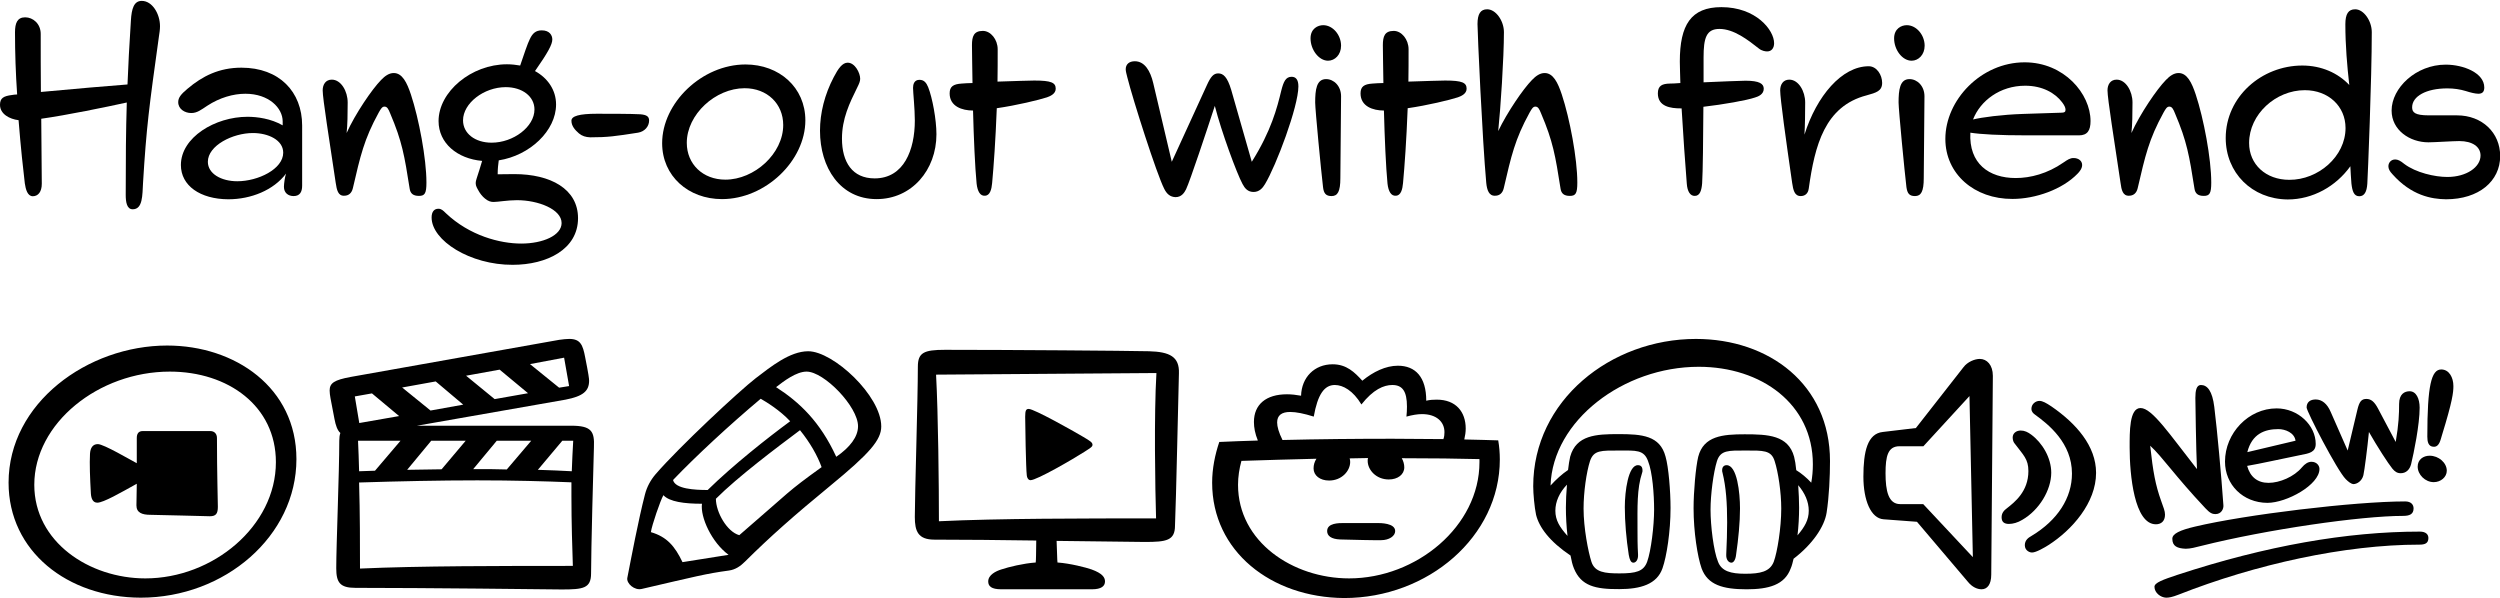 <?xml version="1.0" encoding="utf-8"?>
<!-- Generator: Adobe Illustrator 28.1.0, SVG Export Plug-In . SVG Version: 6.00 Build 0)  -->
<svg version="1.1" id="Layer_1" xmlns="http://www.w3.org/2000/svg" xmlns:xlink="http://www.w3.org/1999/xlink" x="0px" y="0px"
	 viewBox="0 0 1400 335" style="enable-background:new 0 0 1400 335;" xml:space="preserve">
<g>
	<defs>
		<rect id="SVGID_1_" width="1400" height="334.3"/>
	</defs>
	<clipPath id="SVGID_00000074421980383697607610000001784979568272474299_">
		<use xlink:href="#SVGID_1_"  style="overflow:visible;"/>
	</clipPath>
</g>
<g>
	<g>
		<g>
			<path d="M13.9,102.7c-0.9-7.4-2.3-20.3-3.5-35.4C5.4,66.7,0,63.9,0,58.7c0-3.8,2-4.9,6.7-5.5C7.4,53,8.4,53,9.6,52.9
				C8.8,41.4,8.4,29.4,8.4,18.1c0-5.2,1.3-8.4,5.7-8.4s8.7,3.6,8.7,9.3c0,10.4,0,21.6,0.1,32.5c17-1.6,40.3-3.6,48.5-4.2
				c0.4-10.4,1-21.9,1.9-35.8c0.4-6.7,1.7-11,6.1-11c5.9,0,10.2,7.3,10.2,14.2c0,1.9-0.3,3.8-0.6,5.7c-5.5,39.5-7,50.6-8.9,82
				c-0.4,7-0.1,14.8-5.8,14.8c-3.3,0-3.9-4.1-3.9-8.1c0-20.6,0.1-35.5,0.6-51.7c-11.8,2.6-33.7,7.1-47.9,9.1
				c0.1,16.4,0.3,30.3,0.3,36.4c0,4.5-2,7-5.1,7C15.4,109.8,14.4,106.1,13.9,102.7z"/>
			<path d="M101.3,92.4c0-15.5,19.2-27,37.3-27c5.4,0,13.1,1,19.7,4.8V68c0-7.5-7.7-15.5-20.9-15.5c-6.8,0-14.4,2.2-21.3,6.7
				c-3.5,2.3-5.7,4.1-9,4.1c-3.6,0-7.3-2.2-7.3-6.1c0-2.5,1.5-4.4,5.2-7.5c8.4-7.1,17.7-11.8,30.2-11.8c21.2,0,34,13.5,34,32.4V104
				c0,3.5-1.3,5.8-4.8,5.8c-2.9,0-5.4-1.7-5.4-5.2c0-1.7,0.6-5.9,1.2-7.4c-7,9.3-19.6,14.4-32.4,14.4
				C112.1,111.5,101.3,104,101.3,92.4z M158.6,85.5c0-7.1-8.4-11-17-11c-11.3,0-25.2,7-25.2,16.1c0,6.7,7.5,10.9,16.5,10.9
				C144.5,101.5,158.6,94.7,158.6,85.5z"/>
			<path d="M188,102.4c-3.6-24.2-7.3-47.2-7.3-51.8c0-3.3,1.7-6,5.1-6c5.2,0,8.9,6.5,8.9,12.8c0,6.5-0.1,12.6-0.6,17.1
				c4.8-10.7,14.2-24.5,19.3-29.7c2.2-2.3,4.5-3.9,7.1-3.9c4.8,0,7.4,5.4,9.6,12c4.5,13.6,8.7,36,8.7,49.3c0,6.1-0.9,7.5-4.2,7.5
				c-3.2,0-4.8-1.3-5.2-4.1c-2.9-18.4-4.2-26.4-10.9-42.1c-1-2.5-1.7-3.8-3.2-3.8c-1.3,0-2,1.2-3.2,3.3
				c-8.3,15.1-10.3,24.4-14.5,42.4c-0.7,3-2.6,4.2-4.8,4.2C189.3,109.8,188.6,106.4,188,102.4z"/>
			<path d="M241.7,121.8c0-3.3,1.5-4.9,3.8-4.9c1.6,0,2.6,0.9,4.2,2.5c13.3,12.6,30.3,17,42.2,17c12.2,0,22.6-4.6,22.6-11.5
				c0-7.7-13.1-12.8-25-12.8c-5.2,0-10.7,1-13.1,1c-1.5,0-3-0.4-4.8-1.9c-1.5-1.2-2.8-2.9-3.5-4.2c-0.9-1.6-1.7-2.8-1.7-4.4
				c0-1,0.3-1.9,0.6-2.9c0.7-2.2,2.2-6.7,3-9.6c-13.9-1.2-24.4-9.9-24.4-22.3c0-16.4,18.3-31.8,38.3-31.8c2.6,0,5.1,0.3,7.4,0.7
				c2-5.9,4.2-12.5,5.4-14.8c1.5-3.2,3.3-4.9,6.7-4.9c4.4,0,5.9,2.8,5.9,5.1c0,2.8-2.5,7.4-9.7,17.7c7.1,3.9,11.8,10.6,11.8,18.7
				c0,14.7-14.7,28.6-32.1,31.3c-0.3,2.3-0.6,4.6-0.6,7.8c3,0,6.7-0.1,9.3-0.1c20.3,0,35.7,8.3,35.7,24.7
				c0,17.4-17.4,26.1-36.6,26.1C263.3,148.4,241.7,134.7,241.7,121.8z M299.3,61.3c0-7.3-6.8-12.5-16.1-12.5
				c-12.2,0-23.9,9-23.9,18.6c0,7.3,6.7,12.5,16,12.5C287.5,79.9,299.3,71,299.3,61.3z"/>
			<path d="M324.2,74.7c-2.3-2-4.2-4.2-4.2-7.1c0-2.6,4.4-3.9,14.2-3.9c5.8,0,19.7,0,24.4,0.3c3.6,0.3,4.9,1.3,4.9,3.5
				c0,3.3-2.5,6.2-6.2,6.8c-12.8,2-17,2.6-26.8,2.6C328,76.8,326,76.2,324.2,74.7z"/>
			<path d="M370.8,80.2c0-22.6,22.3-44.1,46.7-44.1c18.9,0,33.5,12.9,33.5,31.3c0,22.6-22.3,44.1-46.7,44.1
				C385.5,111.5,370.8,98.6,370.8,80.2z M438.6,70c0-11.9-9-20.6-21.6-20.6c-16.4,0-32.4,14.7-32.4,30.6c0,11.9,9,20.6,21.6,20.6
				C422.5,100.6,438.6,86,438.6,70z"/>
			<path d="M459.2,73.2c0-9.9,2.6-20.3,7.7-30c2.5-4.8,4.8-8.1,7.8-8.1c4.1,0,7,5.8,7,9c0,1.4-0.6,2.8-1.6,4.8
				c-4.4,8.9-8.6,17.6-8.6,28.7c0,13.2,5.8,22.3,18.3,22.3c16.4,0,22.5-16,22.5-32.4c0-6.7-1-15.8-1-18.3c0-1.9,0.6-4.5,3.6-4.5
				c2.6,0,3.9,1.7,4.9,4.2c2.3,5.8,4.6,18,4.6,26.3c0,20-13.8,36.3-33.5,36.3C470.5,111.5,459.2,93.9,459.2,73.2z"/>
			<path d="M546.9,102.8c-0.9-9.3-1.6-25.4-2-40.9c-6.1,0-13.1-2.3-13.1-9.6c0-3.8,2-5.2,6.7-5.5c1.7-0.1,3.8-0.3,6.1-0.3
				c-0.1-8.9-0.3-16.5-0.3-21.2c0-4.9,1-8,6.1-8c4.4,0,8.3,4.8,8.3,10.3c0,6.4,0,12.5-0.1,18.1c9.3-0.3,18.1-0.6,20.6-0.6
				c9.6,0,12,1.2,12,4.6c0,2.9-3.2,4.2-4.9,4.8c-4.6,1.5-17,4.5-28.1,6.1c-0.7,18.1-1.7,32.1-2.6,41.9c-0.3,3.5-1.2,7.1-4.1,7.1
				C549,109.8,547.4,107.3,546.9,102.8z"/>
			<path d="M652,105.8c-4.2-8.1-17.6-50.1-20.7-62.5c-0.4-1.7-0.9-3.3-0.9-4.5c0-2.8,1.9-4.5,5.1-4.5c5.5,0,8.7,5.4,10.3,12.2
				l10.4,44.1l19.6-42.8c2.2-4.9,3.8-6.7,6.4-6.7c2.8,0,5.1,1.9,7.3,9.3l11.5,40.2c10.9-17.3,14.2-30.3,16.5-39.8
				c1.3-5.1,2.5-7.8,5.8-7.8c2.3,0,3.8,1.5,3.8,5.4c0,11.3-12.5,44.5-18.7,54.7c-1.3,2.2-3.2,4.4-6.4,4.4c-3.2,0-4.9-2-6.2-4.5
				c-3.2-5.9-11.8-29.2-15.5-43.7c-4.4,13.5-13.9,42.1-16.1,46.7c-1,2-2.6,4.4-5.9,4.4C655.3,110.3,653.4,108.6,652,105.8z"/>
			<path d="M733.9,21.5c0-5.5,4.1-7.4,7.1-7.4c5.4,0,10,5.5,10,11.5c0,5.1-3.5,8.4-7.3,8.4C738.6,34,733.9,27.9,733.9,21.5z
				 M740.9,104.8c-1-8.3-4.4-43.4-4.4-47.4c0-7.1,0.7-13.1,6.1-13.1c4.4,0,8.4,3.9,8.4,9.6c0,9.7-0.4,37.3-0.4,45.9
				c0,7.4-1.5,10-4.9,10C742.5,109.8,741.3,108.3,740.9,104.8z"/>
			<path d="M777,102.8c-0.9-9.3-1.6-25.4-2-40.9c-6.1,0-13.1-2.3-13.1-9.6c0-3.8,2-5.2,6.7-5.5c1.7-0.1,3.8-0.3,6.1-0.3
				c-0.1-8.9-0.3-16.5-0.3-21.2c0-4.9,1-8,6.1-8c4.4,0,8.3,4.8,8.3,10.3c0,6.4,0,12.5-0.1,18.1c9.3-0.3,18.1-0.6,20.6-0.6
				c9.6,0,12,1.2,12,4.6c0,2.9-3.2,4.2-4.9,4.8c-4.6,1.5-17,4.5-28.1,6.1c-0.7,18.1-1.7,32.1-2.6,41.9c-0.3,3.5-1.2,7.1-4.1,7.1
				C779.1,109.8,777.5,107.3,777,102.8z"/>
			<path d="M832.3,102.4c-2.2-24.2-4.9-84.3-4.9-88.9c0-5.7,1.7-8.3,5.4-8.3c4.9,0,9.4,6.5,9.4,12.8c0,14.5-1.9,43.1-3.2,55.4
				c5.1-10.6,13.9-23.5,18.9-28.6c2.2-2.3,4.5-3.9,7.1-3.9c4.8,0,7.4,5.4,9.6,12c4.5,13.6,8.7,36,8.7,49.3c0,6.1-0.9,7.5-4.2,7.5
				c-3.2,0-4.8-1.3-5.2-4.1c-2.9-18.4-4.2-26.4-10.9-42.1c-1-2.5-1.7-3.8-3.2-3.8c-1.3,0-2,1.2-3.2,3.3
				c-8.3,15.1-10.3,24.4-14.5,42.4c-0.7,3-2.6,4.2-4.8,4.2C833.8,109.8,832.7,106.4,832.3,102.4z"/>
			<path d="M944.6,102.8c-0.9-10.7-2-27.4-2.9-42.1h-0.4c-5.8,0-12.9-1-12.9-8.4c0-4.4,2.5-5.4,6.7-5.5c1.3,0,3.5-0.1,5.9-0.3
				c-0.1-4.9-0.3-9.1-0.3-12C940.7,14,946.9,4,964,4c19.3,0,29.5,12.8,29.5,20.2c0,2.8-1.5,4.6-3.9,4.6c-1,0-3-0.3-4.6-1.6
				c-6.2-4.9-14.1-11-22.1-11c-7.4,0-8.9,5.1-8.9,16c0,0.6,0,6.1,0,13.9c9.9-0.4,20.2-0.9,23.5-0.9c7.8,0,10.2,1.7,10.2,4.5
				c0,3.2-3.2,4.4-4.9,4.9c-4.6,1.6-17.7,3.9-28.9,5.2c-0.1,17.1-0.3,36.9-0.7,42.8c-0.3,3.9-1.2,7.1-4.1,7.1
				C946.6,109.8,944.9,107.3,944.6,102.8z"/>
			<path d="M1003.6,102.4c-3.5-24.2-6.7-47.2-6.7-51.8c0-3.3,1.7-6,5.1-6c5.2,0,8.9,6.5,8.9,12.8c0,5.9-0.1,12.8-0.4,18
				c6.8-21.6,20.9-38.3,36-38.3c4.5,0,7.5,4.9,7.5,9.3c0,4.6-3.3,5.5-8.7,7c-23.4,6.1-29,27.9-32.4,52.2c-0.4,3-2.3,4.2-4.5,4.2
				C1004.9,109.8,1004.2,106.4,1003.6,102.4z"/>
			<path d="M1060.7,21.5c0-5.5,4.1-7.4,7.1-7.4c5.4,0,10,5.5,10,11.5c0,5.1-3.5,8.4-7.3,8.4C1065.3,34,1060.7,27.9,1060.7,21.5z
				 M1067.6,104.8c-1-8.3-4.4-43.4-4.4-47.4c0-7.1,0.7-13.1,6.1-13.1c4.4,0,8.4,3.9,8.4,9.6c0,9.7-0.4,37.3-0.4,45.9
				c0,7.4-1.5,10-4.9,10C1069.2,109.8,1068.1,108.3,1067.6,104.8z"/>
			<path d="M1089.4,77.8c0-21.8,20-42.9,44.4-42.9c22.1,0,36.9,17.6,36.9,32.9c0,5.2-1.7,8-6.5,8h-28.9c-16,0-26.1-0.6-31.9-1.5
				c-0.9,17.3,10.4,25.4,25.4,25.4c8.3,0,17.8-2.5,26.6-8.6c2.5-1.7,3.8-2.6,5.8-2.6c2.8,0,4.8,1.6,4.8,3.9c0,2-1.5,3.8-2.6,4.9
				c-8.4,8.7-23.4,14.1-36.4,14.1C1105.6,111.5,1089.4,97.4,1089.4,77.8z M1132.9,63.8l21.6-0.7c1.5,0,2.2-0.4,2.2-1.6
				c0-1.3-0.7-2.6-1.9-4.2c-3.9-5.2-11-9.3-20.7-9.3c-14.1,0-25.1,8.4-29.2,18.9C1109.8,65.7,1120.9,64.2,1132.9,63.8z"/>
			<path d="M1187.5,102.4c-3.6-24.2-7.3-47.2-7.3-51.8c0-3.3,1.7-6,5.1-6c5.2,0,8.9,6.5,8.9,12.8c0,6.5-0.1,12.6-0.6,17.1
				c4.8-10.7,14.2-24.5,19.3-29.7c2.2-2.3,4.5-3.9,7.1-3.9c4.8,0,7.4,5.4,9.6,12c4.5,13.6,8.7,36,8.7,49.3c0,6.1-0.9,7.5-4.2,7.5
				c-3.2,0-4.8-1.3-5.2-4.1c-2.9-18.4-4.2-26.4-10.9-42.1c-1-2.5-1.7-3.8-3.2-3.8c-1.3,0-2,1.2-3.2,3.3
				c-8.3,15.1-10.3,24.4-14.5,42.4c-0.7,3-2.6,4.2-4.8,4.2C1188.8,109.8,1188,106.4,1187.5,102.4z"/>
			<path d="M1246.4,77.3c0-23.2,20.2-40.6,42.9-40.6c10.7,0,20,4.2,26.3,10.9c-1.2-10.6-2.2-22.3-2.2-34c0-5.8,1.7-8.4,5.5-8.4
				c4.8,0,9.3,6.5,9.3,12.8c0,26.1-2.2,80.1-2.5,84.9c-0.3,4.6-1.7,7-4.5,7c-3,0-3.9-2.8-4.4-7.1c-0.3-3.2-0.4-6.4-0.6-9.7
				c-8,11.2-21,18.6-35.1,18.6C1261,111.5,1246.4,96.7,1246.4,77.3z M1313.5,71.7c0-12.2-9.6-21.2-22.8-21.2
				c-16.3,0-31.2,13.5-31.2,29.6c0,11.9,9.3,20.6,22.5,20.6C1298.2,100.8,1313.5,87.6,1313.5,71.7z"/>
			<path d="M1339.8,97.6c-1.6-1.7-2.3-3-2.3-4.5c0-2,1.5-3.8,3.8-3.8c1.5,0,2.9,0.7,5.1,2.5c6.5,4.9,17.1,7.3,24.1,7.3
				c10.7,0,18.6-5.5,18.6-12c0-4.9-4.5-8.1-11.9-8.1c-3.5,0-13.9,0.7-17.3,0.7c-10.4,0-20.6-6.8-20.6-17.8
				c0-12.6,13.6-25.7,30.3-25.7c9.9,0,21.6,4.6,21.6,12.8c0,2.2-0.9,3.5-3.3,3.5c-1.7,0-4.6-0.7-7-1.5c-3.3-1-6.7-1.5-10.4-1.5
				c-11.8,0-19.7,4.4-19.7,10.6c0,2.8,1.5,4.5,9.3,4.5h15.8c14.1,0,24.2,9.7,24.2,22.8c0,14.1-12,24.2-30.3,24.2
				C1361.6,111.5,1350.4,109.5,1339.8,97.6z"/>
		</g>
	</g>
	<g>
		<g>
			<path d="M4.8,270.3c0-44.6,44.3-76.8,88.8-76.8c38.1,0,72.4,23.6,72.4,63.6c0,43.1-40.1,77.6-87.2,77.6
				C37.8,334.6,4.8,308.7,4.8,270.3z M154.5,258.8c0-31.4-26.7-50.7-59.4-50.7c-39.9,0-75.9,28.9-75.9,63.4
				c0,32,30.8,52.4,62.2,52.4C119.2,323.9,154.5,294.7,154.5,258.8z M84.3,288.3c-4.8,0-7.9-1.2-7.9-5.3l0.2-12.1
				c-9,5-18.7,10.6-22.1,10.6c-2.5,0-3.4-2.3-3.6-5c-0.5-8.9-0.8-16.8-0.5-22.4c0.2-3.1,1.4-5.4,4.4-5.4c3.3,0,18.5,9,21.8,10.7
				v-14.1c0-2.3,0.9-3.9,3.3-3.9h37.9c2.3,0,3.7,1.6,3.7,3.9c0,19.3,0.5,35.8,0.5,38.5c0,3.9-1.1,5.3-4.5,5.3
				C115.3,289.1,88.5,288.3,84.3,288.3z"/>
			<path d="M199,329.2c-8.7,0-10.7-3.1-10.7-11c0-12.9,1.7-53.5,1.7-71.5c0-1.7,0.2-3.1,0.6-4.2c-1.7-1.6-2.6-4.2-3.3-7.9l-2.2-11.5
				c-0.3-1.7-0.5-3.1-0.5-4.4c0-4.2,2.6-5.9,11.7-7.6l116.9-20.8c2.2-0.3,4-0.5,5.6-0.5c6.2,0,7.6,3.3,8.9,10.3
				c1.9,9.5,2.2,12,2.2,13.1c0,5.8-3.4,8.7-13.2,10.6l-83.2,14.6h86.4c11.3,0,13.1,3.1,12.7,12c-0.3,9.3-1.6,58.3-1.6,70.7
				c0,8.4-4.4,9-16.5,9C305.9,330,237.7,329.2,199,329.2z M223.5,233l-15.2-12.7l-9.6,1.7l2.5,14.9L223.5,233z M210,263.6l14.3-16.8
				h-23.8c0.2,5.3,0.5,11,0.6,17.1L210,263.6z M320.8,316.9c-0.3-9.2-0.8-23.9-0.8-39v-7.8c-14.5-0.6-32.6-1.1-52.7-1.1
				c-21,0-43.8,0.5-66.2,1.2c0.5,17.1,0.5,35.3,0.5,48.2C234.1,316.9,281.8,316.9,320.8,316.9z M259.4,226.6L244,213.6l-18.8,3.4
				l15.9,12.9L259.4,226.6z M247.3,262.8l13.5-16h-19.3L228,263.1L247.3,262.8z M295.7,220.2L279.8,207l-18.8,3.4l16,13.1
				L295.7,220.2z M297.5,246.8h-19.3L265,262.7h1.2c6.1,0,12,0,17.6,0.2L297.5,246.8z M318.7,216.2l-2.8-15.9l-19.1,3.6l16.3,13.2
				L318.7,216.2z M321,246.8h-6.1l-13.7,16.3c7,0.2,13.4,0.5,19,0.8C320.4,257.9,320.7,252.1,321,246.8z"/>
			<path d="M351.3,323.6c2.2-11.2,6.2-32.5,9.9-46.8c1.1-4.2,3.1-7.9,5.9-11.2c13.4-15.5,46.8-46.6,56.1-53.8
				c8.4-6.4,19.1-15.1,29.4-15.1c14,0,40.9,24.9,40.9,42.1c0,7.6-6.5,15.1-28.4,33.1c-20.8,17.1-34,28.8-47.9,42.6
				c-2.6,2.6-5.4,4.5-9,5c-12.7,1.7-19,3.4-48.8,10.3C355.3,330.8,350.7,326.7,351.3,323.6z M408,310.7c-9.5-7-15.9-21.1-14.9-28.6
				c-9.9,0-18.2-1.1-21.6-4.8c-1.7,3-6.5,16.9-7,20.7c8.9,2.6,13.4,7.8,17.7,16.8L408,310.7z M442.5,235.9
				c-5.8-6.2-13.2-10.7-16.5-12.6c-17.4,14.6-36.5,32.3-49.1,45.5c1.2,5,12,5.6,19.4,5.6C410.7,260.3,430,245.1,442.5,235.9z
				 M460.1,261.6c-2.3-6.4-6.5-13.8-12.1-20.7c-13.1,9.8-34.8,26.1-47.1,38.4c0,7.5,6.2,18.5,13.1,20.4
				C443.6,274.2,440.1,276,460.1,261.6z M480.5,238.7c0-11-19-30.6-28.8-30.6c-5.8,0-12.7,5.3-17.1,8.7c13.1,8.4,24.7,19.4,33.7,39
				C476,250.5,480.5,244.6,480.5,238.7z"/>
			<path d="M553.4,325.6c0-3.7,4.4-5.8,7.3-6.7c4.2-1.4,12.3-3.4,19.3-3.9c0.2-1.1,0.2-5.9,0.3-12.3c-19.9-0.3-41-0.5-57-0.5
				c-9.2,0-11-4.7-11-12.7c0-13.1,1.7-65.7,1.7-84.1c0-7.9,3.3-9.5,15.2-9.5c35.9,0,101.2,0.5,114.2,0.8
				c11.7,0.3,17.1,3.1,16.8,12.3c-0.3,9.6-1.6,72.6-2.2,85.3c0,8.4-4.7,9.2-16.9,9.2c-4.5,0-25.2-0.3-49.4-0.6
				c0.3,6.4,0.3,11,0.5,12.1c7.1,0.5,16,2.8,19.1,3.9c6.1,2.2,7.5,4.5,7.5,6.7c0,2.6-2,4.4-7.3,4.4h-50.8
				C555.2,330,553.4,328.3,553.4,325.6z M647.4,290.3c-0.5-16.3-1.2-58.1,0.2-81.4l-123.4,0.9c1.2,22.1,1.6,62.5,1.6,82.1
				C559,290.3,607.6,290.3,647.4,290.3z M575,266.2c-0.5-4-0.9-29.1-0.9-32.8c0-3.6,0.5-4.4,2-4.4c3,0,24.9,12.3,30.6,15.7
				c3.9,2.3,5.1,3.1,5.1,4.4c0,1.1-1.1,1.7-4.5,3.9c-6.2,4-26.7,15.9-30.2,15.9C575.9,268.9,575.1,267.6,575,266.2z"/>
			<path d="M678.8,270.3c0-7.9,1.6-15.7,4-22.8c6.7-0.3,14-0.6,21.6-0.8c-1.6-3.9-2.2-7.3-2.2-10.4c0-9.8,6.8-15.5,18.5-15.5
				c2.5,0,5.1,0.3,7.9,0.8c0.3-10.3,7.5-17.6,17.7-17.6c7.8,0,12.3,4.5,16.6,9.2c6.1-5,13.1-8.4,19.9-8.4c9.9,0,15.9,6.4,15.9,19.6
				c2-0.5,4-0.6,5.9-0.6c10.7,0,16.2,6.8,16.2,16.2c0,1.9-0.3,4-0.8,6.1c7.6,0.2,14,0.3,19,0.5c0.6,3.4,0.9,7,0.9,10.7
				c0,43.1-40.1,77.6-87.2,77.6C711.8,334.6,678.8,308.7,678.8,270.3z M828.5,258.8v-1.7c-11.5-0.3-26.7-0.5-43.5-0.5
				c0.9,1.6,1.4,3.4,1.4,5.1c0,4-3.6,6.8-8.7,6.8c-7.1,0-11.8-5.4-11.8-10.4c0-0.5,0-1.1,0.2-1.6l-10.3,0.2c0.2,0.6,0.3,1.2,0.3,2
				c0,5-4.7,10.4-11.8,10.4c-5.1,0-8.7-2.8-8.7-6.8c0-1.9,0.5-3.7,1.6-5.4c-14.5,0.3-28.8,0.8-42,1.2c-1.2,4.4-1.9,8.9-1.9,13.4
				c0,32,30.8,52.4,62.2,52.4C793.2,323.9,828.5,294.7,828.5,258.8z M779.7,245.7l28.6,0.2c0.5-1.4,0.6-2.6,0.6-3.9
				c0-5.8-4.5-10.1-12.6-10.1c-2.5,0-5.4,0.5-8.7,1.4c0.2-1.9,0.3-3.6,0.3-5.6c0-8.7-2.6-12.1-8.2-12.1c-4.8,0-10.7,2.5-17.3,10.9
				c-4.7-7.8-10.3-10.9-14.9-10.9c-5.9,0-9.6,5.3-11.8,17.7c-5.4-1.7-9.8-2.6-13.2-2.6c-4.8,0-7.3,1.9-7.3,5.9c0,2.3,0.9,5.6,3,9.8
				C738.4,245.9,760,245.7,779.7,245.7z M750.5,302.1c-5-0.2-7.3-2-7.3-4.7c0-4.5,6.4-4.5,9.5-4.5h18.5c1.9,0,10.1,0,10.1,4.5
				c0,2.8-3.4,5.1-7.9,5.1C770.2,302.6,757.9,302.3,750.5,302.1z"/>
			<path d="M881.4,318.3c-0.8-1.9-1.4-4.4-1.9-7.2c-11.8-7.9-17.6-15.9-19.3-22.8c-0.9-4.2-1.6-11.8-1.6-16
				c0-48,43.4-82.5,91.1-82.5c41,0,75.1,25.5,75.1,68.4c0,8.5-0.5,19.9-1.9,28.9c-1.2,7.8-7.9,17.7-18.5,25.8
				c-0.5,2-0.9,3.9-1.6,5.4c-3.4,9.3-12.4,11.7-24.7,11.7c-13.4,0-21.8-2.5-25.2-11.7c-2.3-6.5-4.5-20.5-4.5-33.7
				c0-9.3,1.2-23,2.6-28.8c3-11.7,13.8-12.6,26-12.6c13.1,0,24.4,0.5,27.7,12.6c0.5,1.9,0.9,4.4,1.2,7.5c2.8,1.7,5.8,4.2,8.4,7
				c0.6-3.3,0.9-6.7,0.9-10.3c0-33.7-28.8-54.6-63.9-54.6c-42.3,0-81.8,30.2-83,66.5c3.1-3.4,6.5-6.5,9.8-8.7c0.3-3,0.8-5.6,1.2-7.5
				c3.4-12.1,14.6-12.6,27-12.6c13.2,0,23.3,0.8,26.4,12.6c1.7,5.8,2.8,19.4,2.8,28.8c0,13.2-2.2,27.2-4.5,33.7
				c-3.1,9-12.3,11.7-24.2,11.7C893.3,330,885.4,328.1,881.4,318.3z M876.9,284.3c0-3.7,0.2-8.4,0.6-12.9c-4.2,4.4-6.5,9.5-6.5,14.6
				c0,5.4,2.5,9.3,6.8,14.1C877.2,294.8,876.9,289.4,876.9,284.3z M922.4,314.6c2.2-6.1,3.9-20.2,3.9-29.2c0-8.4-0.9-21-3.4-27.2
				c-2.3-6.4-6.8-5.9-15.9-5.9c-10.4,0-14.5-0.3-16.6,5.9c-2,6.2-3.6,17.4-3.6,26.6c0,10.9,2.6,24.2,4.4,29.8
				c1.9,5.9,7.5,6.5,15.7,6.5C916.2,321.1,920.4,320,922.4,314.6z M912.1,310.7c-1.4-9-2.2-18.5-2.2-26.7c0-8.9,1.9-23.5,7.3-23.5
				c1.6,0,2.6,0.8,2.6,3c0,0.3,0,0.9-0.2,1.2c-3,9-2.6,19.4-2.6,32c0,4.2,0,8.7,0.3,13.7c0.2,3.1-1.2,4.7-2.6,4.7
				S912.6,313.5,912.1,310.7z M993.3,314.6c2-5.4,4.2-19,4.2-29.8c0-9.2-1.7-20.4-3.7-26.6c-1.9-6.2-6.5-5.9-16.3-5.9
				c-9.5,0-14-0.3-16,5.9c-2,6.4-3.6,18.8-3.6,27.2c0,9,1.7,23.2,4.2,29.2c2,5.3,7.2,6.7,15.2,6.7
				C985.7,321.3,991.1,320.2,993.3,314.6z M966.7,310.4c0.3-6.5,0.5-12.3,0.5-17.9c0-10.7-0.6-19.7-2.6-27.8
				c-0.2-0.5-0.2-0.9-0.2-1.4c0-2,1.2-2.8,2.5-2.8c5.9,0,7.5,15.5,7.5,24.2c0,7.9-0.9,17.1-2.2,26c-0.3,2.8-1.4,4.4-2.6,4.4
				C968.1,315.1,966.5,313.5,966.7,310.4z M1012.9,286c0-5.1-2.2-9.9-5.9-14.3c0.3,4.4,0.5,9,0.5,12.6c0,5-0.3,10.4-0.9,15.5
				C1010.7,295,1012.9,291.1,1012.9,286z"/>
			<path d="M1102.1,325.9l-28.6-33.7l-18.7-1.4c-7.1-0.5-11.3-10.6-11.3-23.9c0-14.1,2.3-24.1,10.9-25l18.5-2.2l26.6-34
				c2.3-3.1,6.4-4.7,9.2-4.7c3.9,0,7.3,3.3,7.3,9.5l-0.9,111.3c0,5.6-2.3,8.2-5.4,8.2C1107.2,330,1104.4,328.7,1102.1,325.9z
				 M1102.9,221.8l-25.8,28.1h-13.4c-6.5,0-7.8,5.6-7.8,15.1c0,9.9,1.6,17.3,8.2,17.3h12.9l27.8,29.7L1102.9,221.8z M1120.9,289.7
				c0-2.5,1.4-3.9,3-5.1c4.2-3.3,12-9.3,12-20.8c0-6.8-2.8-8.9-7.9-15.7c-0.5-0.6-0.9-1.9-0.9-3.1c0-2.3,1.9-3.9,4.5-3.9
				c2.2,0,4,0.9,5.9,2.3c6.1,4.5,11.2,12.9,11.2,21.3c0,9.8-6.8,21-16.2,26.4c-2.6,1.6-5.3,2.3-7.5,2.3
				C1122.6,293.4,1120.9,292.5,1120.9,289.7z M1133.9,305.3c0-2.8,2-4.2,3.6-5.1c14.9-8.9,22.8-21.5,22.8-35
				c0-17.1-13.1-27.5-20.7-33c-1.1-0.8-2-1.7-2-3.3c0-2.6,2.3-4.4,4.5-4.4c1.7,0,3.7,1.1,6.7,3.1c13.8,9.5,25,22.1,25,37.2
				c0,16.8-13.5,32-26.6,40.4c-2.2,1.4-7,4.2-9.2,4.2C1136.9,309.5,1133.9,308.5,1133.9,305.3z"/>
			<path d="M1192.6,250.7c0-8.9-0.2-22.2,6.1-22.2c6.5,0,16.2,14.6,31.6,34.2c-0.5-10.1-0.9-38.7-0.9-39.9c0-4,0.6-7.2,3.1-7.2
				c3.6,0,6.4,3.3,7.5,12.3c1.7,13.8,3.9,38.1,5.1,55c0.2,2-1.1,5-4.5,5c-1.7,0-3.1-0.6-5.6-3.3c-17.4-18.5-23.9-28.6-30.9-35
				c1.6,14.8,3,22.1,6.1,30.8c1.4,3.9,2.2,5.8,2.2,7.8c0,3.7-2.2,5.4-5.1,5.4C1195.2,293.6,1192.6,265.9,1192.6,250.7z
				 M1206.5,328.6c0-2.3,4.8-4,12.9-6.7c49.7-16.3,95-24.2,135.7-24.2c3.4,0,4.8,1.6,4.8,3.6c0,3-2,3.7-5,3.7
				c-41.8,0-91.7,11-134.9,28c-3.6,1.4-5.3,1.7-7,1.7C1210,334.6,1206.5,332,1206.5,328.6z M1216.5,301.7c0-2.8,4.2-4.8,12.7-6.8
				c28.1-6.7,89.4-14.1,117.7-14.1c3.4,0,4.7,1.9,4.7,3.9c0,3.3-2.3,4.2-5.9,4.2c-23.6,0-76.3,7.6-113,16.8
				c-3.1,0.8-6.1,1.6-8.7,1.6C1219.3,307.1,1216.5,305.9,1216.5,301.7z M1246,258.5c0-16,13.2-29.8,28.9-29.8
				c12.1,0,21.9,9.5,21.9,19.9c0,4.7-3.7,5.3-8.4,6.2c-12.3,2.5-22.4,4.8-30,6.1c1.7,6.2,5.8,9.5,12,9.5s14.3-3.4,18.7-8.7
				c1.6-1.9,3.4-3.1,5.3-3.1c3,0,4.5,2.2,4.5,4c0,8.9-18.3,19-29.2,19C1256,281.5,1246,271.4,1246,258.5z M1285.5,246.8
				c-0.6-4.5-5.8-6.5-9.6-6.5c-7.6,0-14.8,2.6-17.4,12.9L1285.5,246.8z M1313.6,268.3c-4.8-4.8-21.9-37.9-21.9-40.1
				c0-3,2-4.5,5.1-4.5c3.4,0,6.4,2.3,8.4,7l9.5,21.6l5.4-22.7c1.1-4.7,2.3-6.2,5.1-6.2c2.6,0,4.5,1.6,6.5,5.4l9.9,18.7
				c1.7-9.9,1.9-15.9,1.9-21.3c0-5.6,3.1-7.1,5.9-7.1c3.7,0,5.6,4.2,5.6,9.2c0,9.5-3.3,25.6-4.8,31.7c-0.8,3-2.8,5-5.8,5
				c-2,0-3.3-0.9-4.7-2.6c-2.3-2.8-8.5-12.4-13.1-20.5c-0.9,9.3-2.5,21.6-3.1,24.2c-0.8,3.3-3.6,5-5.6,5
				C1316.4,270.9,1315,269.7,1313.6,268.3z M1353.9,261.3c0-3.9,3.1-6.1,6.7-6.1c5.1,0,9.6,4,9.6,8.4c0,3.6-3.4,6.4-7.3,6.4
				C1358.1,270,1353.9,265.8,1353.9,261.3z M1359.3,244.5c0-28.8,2.3-37.6,7.8-37.6c4.4,0,6.8,4.5,6.8,9.3c0,3.6-0.5,8.4-6.4,27.5
				c-0.8,2.5-1.4,6.5-4.5,6.5C1359.8,250.2,1359.3,247.3,1359.3,244.5z"/>
		</g>
	</g>
</g>
</svg>
